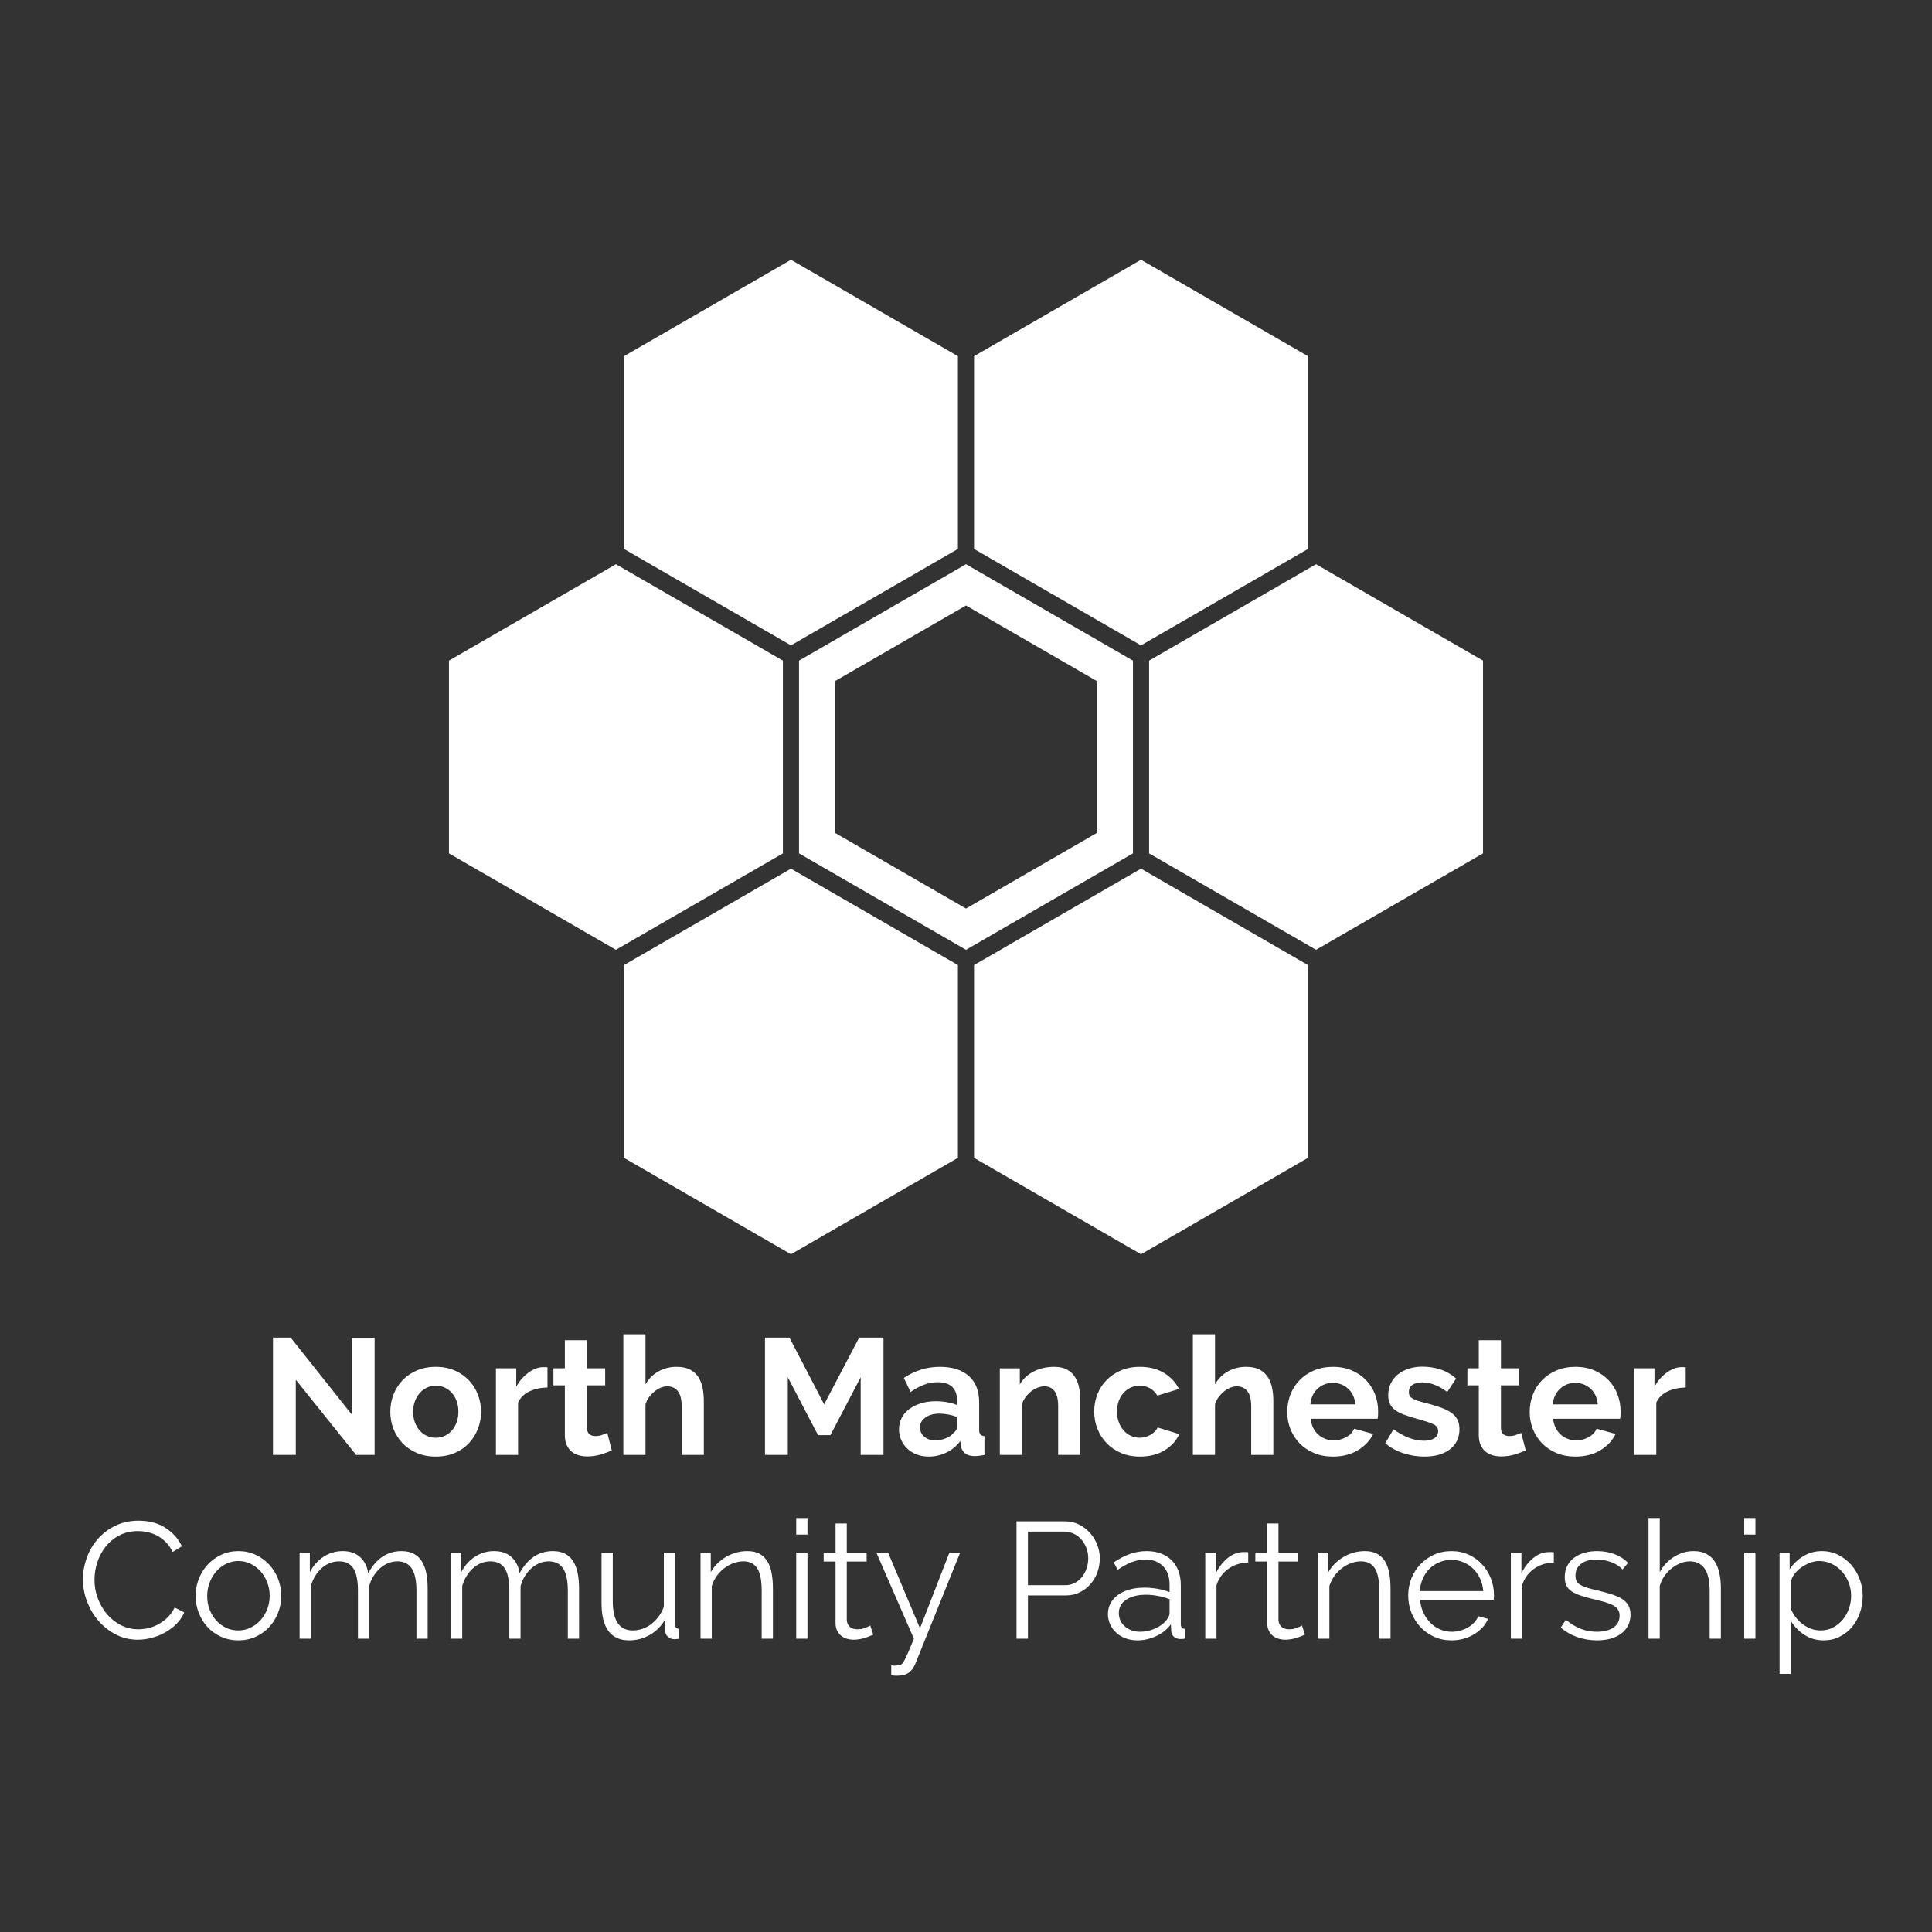 <?xml version="1.0" encoding="utf-8"?>
<!-- Generator: Adobe Illustrator 14.0.0, SVG Export Plug-In . SVG Version: 6.00 Build 43363)  -->
<!DOCTYPE svg PUBLIC "-//W3C//DTD SVG 1.1//EN" "http://www.w3.org/Graphics/SVG/1.1/DTD/svg11.dtd">
<svg version="1.1" id="Layer_1" xmlns="http://www.w3.org/2000/svg" xmlns:xlink="http://www.w3.org/1999/xlink" x="0px" y="0px"
	 width="850.39px" height="850.39px" viewBox="0 0 850.39 850.39" enable-background="new 0 0 850.39 850.39" xml:space="preserve">
<rect x="0" y="0" width="850.39" height="850.39" fill="#333333" stroke="none"/>
<path fill="#FFFFFF" d="M425.188,266.513l57.757,33.346v66.695l-57.757,33.349l-57.758-33.349v-66.695L425.188,266.513
	 M425.188,248.348l-73.49,42.429v84.86l73.49,42.432l73.488-42.432v-84.86L425.188,248.348L425.188,248.348z"/>
<polygon fill="#FFFFFF" points="197.616,290.777 271.106,248.348 344.596,290.777 344.596,375.637 271.106,418.068 197.616,375.637 
	"/>
<polygon fill="#FFFFFF" points="505.781,290.777 579.271,248.348 652.762,290.777 652.762,375.637 579.271,418.068 505.781,375.637 
	"/>
<polygon fill="#FFFFFF" points="428.741,156.771 502.23,114.343 575.72,156.771 575.72,241.631 502.23,284.062 428.741,241.631 "/>
<polygon fill="#FFFFFF" points="274.657,156.771 348.147,114.343 421.636,156.771 421.636,241.631 348.147,284.062 274.657,241.631 
	"/>
<polygon fill="#FFFFFF" points="428.741,424.783 502.23,382.354 575.72,424.783 575.72,509.644 502.23,552.074 428.741,509.644 "/>
<polygon fill="#FFFFFF" points="274.657,424.783 348.147,382.354 421.636,424.783 421.636,509.644 348.147,552.074 274.657,509.644 
	"/>
<g>
	<path fill="#FFFFFF" d="M130.192,607.311v33.1h-10.039v-51.649h7.784l26.916,33.899v-33.827h10.039v51.577h-8.147L130.192,607.311z
		"/>
	<path fill="#FFFFFF" d="M191.807,641.138c-3.104,0-5.893-0.534-8.366-1.601s-4.572-2.51-6.292-4.328
		c-1.722-1.818-3.044-3.916-3.965-6.293c-0.922-2.375-1.382-4.874-1.382-7.492c0-2.667,0.46-5.189,1.382-7.566
		c0.921-2.375,2.243-4.474,3.965-6.292c1.721-1.818,3.819-3.261,6.292-4.328c2.473-1.066,5.262-1.601,8.366-1.601
		c3.103,0,5.88,0.534,8.33,1.601c2.448,1.067,4.534,2.51,6.256,4.328c1.721,1.818,3.043,3.917,3.965,6.292
		c0.921,2.377,1.382,4.899,1.382,7.566c0,2.618-0.461,5.117-1.382,7.492c-0.922,2.377-2.231,4.475-3.928,6.293
		c-1.698,1.818-3.783,3.262-6.256,4.328C197.7,640.604,194.91,641.138,191.807,641.138z M181.841,621.424
		c0,1.698,0.255,3.236,0.764,4.619c0.509,1.382,1.211,2.582,2.109,3.601c0.897,1.019,1.952,1.808,3.165,2.364
		c1.212,0.559,2.521,0.837,3.928,0.837c1.406,0,2.715-0.278,3.928-0.837c1.212-0.557,2.267-1.346,3.165-2.364
		c0.897-1.019,1.601-2.229,2.11-3.637c0.509-1.406,0.764-2.958,0.764-4.656c0-1.648-0.254-3.176-0.764-4.583
		c-0.509-1.406-1.213-2.619-2.11-3.638c-0.898-1.018-1.953-1.806-3.165-2.363c-1.213-0.558-2.522-0.837-3.928-0.837
		c-1.407,0-2.716,0.291-3.928,0.873c-1.213,0.582-2.268,1.382-3.165,2.4c-0.898,1.019-1.6,2.231-2.109,3.638
		C182.096,618.248,181.841,619.775,181.841,621.424z"/>
	<path fill="#FFFFFF" d="M240.983,610.729c-2.958,0.049-5.602,0.618-7.929,1.71c-2.328,1.091-4.001,2.728-5.02,4.91v23.061h-9.748
		v-38.119h8.948v8.147c0.679-1.31,1.479-2.484,2.401-3.528c0.92-1.042,1.915-1.951,2.982-2.728c1.066-0.775,2.146-1.37,3.237-1.782
		c1.091-0.411,2.146-0.618,3.164-0.618c0.533,0,0.934,0,1.201,0c0.266,0,0.521,0.024,0.764,0.072V610.729z"/>
	<path fill="#FFFFFF" d="M269.281,638.446c-1.31,0.582-2.91,1.164-4.801,1.746c-1.892,0.581-3.88,0.872-5.965,0.872
		c-1.358,0-2.631-0.17-3.819-0.509c-1.189-0.339-2.231-0.885-3.128-1.637c-0.898-0.751-1.613-1.721-2.146-2.91
		c-0.534-1.188-0.8-2.63-0.8-4.328v-21.896h-5.02v-7.493h5.02v-12.366h9.748v12.366h8.002v7.493h-8.002v18.623
		c0,1.358,0.352,2.316,1.055,2.873c0.702,0.559,1.564,0.837,2.583,0.837c1.018,0,2.012-0.17,2.982-0.51
		c0.97-0.338,1.746-0.629,2.328-0.872L269.281,638.446z"/>
	<path fill="#FFFFFF" d="M309.799,640.41h-9.748v-21.388c0-3.006-0.558-5.225-1.673-6.656c-1.116-1.43-2.692-2.146-4.729-2.146
		c-0.873,0-1.795,0.194-2.765,0.582c-0.971,0.389-1.891,0.935-2.764,1.637c-0.873,0.703-1.673,1.54-2.4,2.51
		c-0.728,0.971-1.262,2.037-1.601,3.2v22.261h-9.748v-53.104h9.748v22.042c1.406-2.474,3.31-4.376,5.71-5.711
		c2.401-1.333,5.056-2,7.966-2c2.473,0,4.485,0.425,6.038,1.272c1.551,0.85,2.764,1.977,3.637,3.383
		c0.873,1.407,1.479,3.008,1.818,4.802c0.339,1.795,0.509,3.637,0.509,5.528V640.41z"/>
	<path fill="#FFFFFF" d="M378.834,640.41v-34.19l-13.313,25.461h-5.456l-13.313-25.461v34.19h-10.039v-51.649h10.766l15.277,29.389
		l15.422-29.389h10.693v51.649H378.834z"/>
	<path fill="#FFFFFF" d="M408.732,641.138c-1.844,0-3.564-0.304-5.165-0.909c-1.601-0.606-2.982-1.455-4.146-2.546
		c-1.164-1.092-2.073-2.364-2.728-3.819s-0.982-3.056-0.982-4.802c0-1.793,0.4-3.455,1.2-4.982c0.8-1.528,1.915-2.825,3.346-3.893
		c1.43-1.066,3.14-1.902,5.128-2.51c1.988-0.605,4.17-0.909,6.547-0.909c1.697,0,3.358,0.146,4.983,0.437
		c1.625,0.291,3.067,0.704,4.329,1.236v-2.182c0-2.521-0.716-4.462-2.146-5.82c-1.431-1.356-3.553-2.036-6.365-2.036
		c-2.037,0-4.026,0.363-5.965,1.091c-1.94,0.728-3.928,1.795-5.965,3.201l-2.982-6.184c4.898-3.249,10.185-4.874,15.859-4.874
		c5.479,0,9.735,1.346,12.767,4.037c3.03,2.691,4.546,6.584,4.546,11.676v11.857c0,1.019,0.183,1.746,0.546,2.183
		c0.364,0.437,0.957,0.68,1.782,0.728v8.293c-1.649,0.339-3.08,0.509-4.292,0.509c-1.844,0-3.262-0.412-4.256-1.236
		s-1.613-1.915-1.854-3.273L422.7,634.3c-1.698,2.23-3.759,3.928-6.184,5.092C414.09,640.556,411.497,641.138,408.732,641.138z
		 M411.497,634.009c1.648,0,3.212-0.291,4.692-0.873c1.479-0.582,2.63-1.357,3.455-2.328c1.066-0.824,1.601-1.746,1.601-2.765
		v-4.364c-1.164-0.437-2.426-0.788-3.783-1.055c-1.358-0.267-2.668-0.4-3.928-0.4c-2.522,0-4.583,0.57-6.184,1.71
		s-2.4,2.582-2.4,4.328c0,1.649,0.629,3.019,1.891,4.11C408.102,633.463,409.653,634.009,411.497,634.009z"/>
	<path fill="#FFFFFF" d="M475.513,640.41h-9.748v-21.388c0-3.055-0.534-5.285-1.601-6.692c-1.067-1.406-2.546-2.109-4.438-2.109
		c-0.971,0-1.964,0.194-2.982,0.582c-1.019,0.389-1.977,0.935-2.874,1.637c-0.897,0.703-1.709,1.54-2.437,2.51
		c-0.728,0.971-1.262,2.037-1.601,3.2v22.261h-9.748v-38.119h8.803v7.057c1.405-2.425,3.442-4.316,6.11-5.674
		c2.666-1.357,5.674-2.037,9.021-2.037c2.376,0,4.315,0.437,5.819,1.31c1.503,0.873,2.667,2.013,3.492,3.419
		c0.824,1.407,1.394,3.008,1.709,4.801c0.315,1.795,0.474,3.613,0.474,5.456V640.41z"/>
	<path fill="#FFFFFF" d="M481.623,621.351c0-2.667,0.46-5.188,1.382-7.565c0.921-2.376,2.255-4.462,4.001-6.256
		s3.855-3.225,6.329-4.292c2.474-1.066,5.262-1.601,8.366-1.601c4.17,0,7.722,0.897,10.657,2.691
		c2.934,1.795,5.128,4.146,6.583,7.057l-9.529,2.909c-0.825-1.405-1.917-2.484-3.273-3.237c-1.358-0.751-2.862-1.127-4.511-1.127
		c-1.407,0-2.717,0.279-3.928,0.837c-1.213,0.558-2.269,1.334-3.165,2.327c-0.897,0.995-1.601,2.195-2.109,3.602
		c-0.51,1.407-0.764,2.958-0.764,4.655c0,1.698,0.266,3.25,0.8,4.656c0.533,1.407,1.248,2.618,2.146,3.637
		c0.896,1.019,1.951,1.808,3.164,2.364c1.212,0.559,2.497,0.837,3.855,0.837c1.746,0,3.357-0.437,4.838-1.31
		c1.479-0.873,2.51-1.939,3.092-3.201l9.529,2.91c-1.31,2.91-3.468,5.286-6.475,7.129c-3.007,1.844-6.619,2.765-10.839,2.765
		c-3.104,0-5.893-0.534-8.366-1.601c-2.473-1.066-4.583-2.51-6.328-4.328c-1.746-1.818-3.092-3.929-4.038-6.329
		C482.096,626.479,481.623,623.97,481.623,621.351z"/>
	<path fill="#FFFFFF" d="M560.479,640.41h-9.748v-21.388c0-3.006-0.559-5.225-1.674-6.656c-1.116-1.43-2.691-2.146-4.729-2.146
		c-0.873,0-1.794,0.194-2.764,0.582c-0.971,0.389-1.892,0.935-2.765,1.637c-0.873,0.703-1.673,1.54-2.4,2.51
		c-0.728,0.971-1.262,2.037-1.601,3.2v22.261h-9.748v-53.104h9.748v22.042c1.406-2.474,3.31-4.376,5.711-5.711
		c2.4-1.333,5.056-2,7.965-2c2.474,0,4.485,0.425,6.038,1.272c1.552,0.85,2.765,1.977,3.638,3.383
		c0.873,1.407,1.479,3.008,1.818,4.802c0.339,1.795,0.51,3.637,0.51,5.528V640.41z"/>
	<path fill="#FFFFFF" d="M586.667,641.138c-3.056,0-5.82-0.521-8.294-1.564c-2.473-1.042-4.583-2.461-6.328-4.255
		c-1.746-1.794-3.092-3.88-4.038-6.257c-0.945-2.375-1.418-4.874-1.418-7.492c0-2.716,0.46-5.274,1.382-7.675
		c0.921-2.401,2.255-4.511,4.001-6.329s3.867-3.261,6.365-4.328c2.497-1.066,5.298-1.601,8.402-1.601
		c3.104,0,5.88,0.534,8.329,1.601c2.449,1.067,4.534,2.498,6.257,4.292c1.721,1.794,3.03,3.88,3.928,6.256
		c0.897,2.377,1.346,4.85,1.346,7.42c0,0.631-0.012,1.236-0.036,1.818s-0.085,1.067-0.182,1.455h-29.462
		c0.146,1.504,0.509,2.837,1.091,4.001s1.333,2.159,2.255,2.982c0.921,0.826,1.965,1.455,3.128,1.892
		c1.164,0.437,2.376,0.655,3.638,0.655c1.939,0,3.771-0.473,5.492-1.419c1.721-0.945,2.897-2.193,3.528-3.746l8.366,2.328
		c-1.407,2.909-3.65,5.299-6.729,7.165C594.607,640.204,590.934,641.138,586.667,641.138z M596.56,618.149
		c-0.243-2.86-1.298-5.152-3.164-6.874c-1.867-1.721-4.135-2.583-6.802-2.583c-1.31,0-2.535,0.231-3.674,0.691
		c-1.14,0.462-2.146,1.104-3.019,1.928c-0.873,0.825-1.589,1.818-2.146,2.982s-0.885,2.45-0.981,3.855H596.56z"/>
	<path fill="#FFFFFF" d="M626.968,641.138c-3.2,0-6.328-0.51-9.384-1.527c-3.056-1.019-5.674-2.474-7.856-4.365l3.637-6.11
		c2.328,1.649,4.595,2.898,6.802,3.746c2.207,0.85,4.401,1.273,6.584,1.273c1.939,0,3.467-0.364,4.583-1.092
		c1.115-0.728,1.673-1.77,1.673-3.128c0-1.357-0.654-2.352-1.964-2.982c-1.31-0.63-3.444-1.357-6.401-2.183
		c-2.474-0.679-4.583-1.333-6.329-1.964c-1.746-0.63-3.153-1.346-4.22-2.146c-1.067-0.8-1.844-1.721-2.327-2.764
		c-0.485-1.043-0.728-2.292-0.728-3.747c0-1.938,0.375-3.685,1.127-5.237c0.752-1.552,1.807-2.873,3.165-3.965
		c1.356-1.091,2.946-1.928,4.765-2.51s3.794-0.873,5.929-0.873c2.861,0,5.54,0.413,8.038,1.237c2.498,0.825,4.789,2.158,6.875,4.001
		l-3.929,5.893c-1.94-1.455-3.819-2.521-5.638-3.201c-1.818-0.679-3.626-1.019-5.419-1.019c-1.649,0-3.032,0.34-4.147,1.019
		c-1.115,0.68-1.673,1.771-1.673,3.273c0,0.68,0.133,1.236,0.4,1.673c0.266,0.437,0.691,0.825,1.272,1.164
		c0.582,0.34,1.347,0.667,2.292,0.982s2.121,0.644,3.528,0.982c2.619,0.68,4.861,1.357,6.729,2.036
		c1.867,0.68,3.395,1.455,4.583,2.328s2.062,1.88,2.619,3.019c0.557,1.141,0.837,2.51,0.837,4.11c0,3.735-1.383,6.682-4.146,8.839
		C635.479,640.059,631.721,641.138,626.968,641.138z"/>
	<path fill="#FFFFFF" d="M671.562,638.446c-1.31,0.582-2.91,1.164-4.802,1.746c-1.892,0.581-3.881,0.872-5.965,0.872
		c-1.358,0-2.632-0.17-3.819-0.509c-1.189-0.339-2.231-0.885-3.128-1.637c-0.898-0.751-1.613-1.721-2.146-2.91
		c-0.534-1.188-0.8-2.63-0.8-4.328v-21.896h-5.02v-7.493h5.02v-12.366h9.748v12.366h8.002v7.493h-8.002v18.623
		c0,1.358,0.351,2.316,1.055,2.873c0.702,0.559,1.563,0.837,2.582,0.837s2.012-0.17,2.982-0.51c0.97-0.338,1.746-0.629,2.328-0.872
		L671.562,638.446z"/>
	<path fill="#FFFFFF" d="M693.385,641.138c-3.056,0-5.82-0.521-8.294-1.564c-2.473-1.042-4.583-2.461-6.328-4.255
		c-1.746-1.794-3.092-3.88-4.038-6.257c-0.945-2.375-1.418-4.874-1.418-7.492c0-2.716,0.46-5.274,1.382-7.675
		c0.921-2.401,2.255-4.511,4.001-6.329s3.867-3.261,6.365-4.328c2.497-1.066,5.298-1.601,8.402-1.601
		c3.104,0,5.88,0.534,8.329,1.601c2.449,1.067,4.534,2.498,6.257,4.292c1.721,1.794,3.03,3.88,3.928,6.256
		c0.897,2.377,1.346,4.85,1.346,7.42c0,0.631-0.012,1.236-0.036,1.818s-0.085,1.067-0.182,1.455h-29.462
		c0.146,1.504,0.509,2.837,1.091,4.001s1.333,2.159,2.255,2.982c0.921,0.826,1.965,1.455,3.128,1.892
		c1.164,0.437,2.376,0.655,3.638,0.655c1.939,0,3.771-0.473,5.492-1.419c1.721-0.945,2.897-2.193,3.528-3.746l8.366,2.328
		c-1.407,2.909-3.65,5.299-6.729,7.165C701.325,640.204,697.651,641.138,693.385,641.138z M703.277,618.149
		c-0.243-2.86-1.298-5.152-3.164-6.874c-1.867-1.721-4.135-2.583-6.802-2.583c-1.31,0-2.535,0.231-3.674,0.691
		c-1.14,0.462-2.146,1.104-3.019,1.928c-0.873,0.825-1.589,1.818-2.146,2.982s-0.885,2.45-0.981,3.855H703.277z"/>
	<path fill="#FFFFFF" d="M741.979,610.729c-2.959,0.049-5.602,0.618-7.93,1.71c-2.328,1.091-4.001,2.728-5.02,4.91v23.061h-9.748
		v-38.119h8.948v8.147c0.678-1.31,1.479-2.484,2.4-3.528c0.921-1.042,1.915-1.951,2.982-2.728c1.066-0.775,2.146-1.37,3.237-1.782
		c1.091-0.411,2.146-0.618,3.164-0.618c0.533,0,0.934,0,1.2,0s0.521,0.024,0.765,0.072V610.729z"/>
</g>
<g>
	<path fill="#FFFFFF" d="M36.497,695.103c0-3.104,0.546-6.195,1.637-9.275c1.091-3.079,2.679-5.831,4.765-8.257
		c2.084-2.424,4.656-4.4,7.711-5.929c3.056-1.527,6.522-2.291,10.403-2.291c4.607,0,8.535,1.043,11.785,3.128
		c3.249,2.086,5.674,4.801,7.275,8.147l-4.074,2.474c-0.825-1.697-1.819-3.128-2.983-4.292c-1.164-1.164-2.425-2.11-3.783-2.838
		c-1.358-0.727-2.764-1.248-4.219-1.563s-2.886-0.473-4.292-0.473c-3.104,0-5.845,0.631-8.22,1.891
		c-2.377,1.262-4.377,2.91-6.001,4.947c-1.625,2.037-2.85,4.328-3.674,6.874c-0.825,2.547-1.237,5.129-1.237,7.748
		c0,2.862,0.497,5.602,1.491,8.22c0.994,2.619,2.352,4.936,4.074,6.947c1.721,2.014,3.758,3.614,6.111,4.802
		c2.352,1.188,4.911,1.782,7.675,1.782c1.455,0,2.946-0.182,4.474-0.546c1.528-0.363,3.007-0.945,4.438-1.746
		c1.43-0.8,2.752-1.793,3.965-2.982c1.212-1.188,2.23-2.63,3.055-4.328l4.219,2.183c-0.825,1.94-1.989,3.649-3.492,5.128
		c-1.504,1.48-3.177,2.729-5.02,3.747c-1.843,1.019-3.795,1.795-5.856,2.328c-2.062,0.532-4.086,0.8-6.074,0.8
		c-3.541,0-6.791-0.775-9.748-2.328c-2.958-1.552-5.505-3.576-7.638-6.074c-2.135-2.497-3.795-5.334-4.983-8.511
		C37.09,701.639,36.497,698.401,36.497,695.103z"/>
	<path fill="#FFFFFF" d="M104.95,722.019c-2.764,0-5.299-0.521-7.602-1.564c-2.304-1.042-4.292-2.461-5.965-4.255
		c-1.673-1.794-2.971-3.88-3.892-6.257c-0.922-2.375-1.382-4.874-1.382-7.492c0-2.667,0.473-5.189,1.419-7.566
		c0.945-2.375,2.255-4.461,3.928-6.256c1.673-1.794,3.661-3.225,5.965-4.292c2.303-1.066,4.813-1.601,7.529-1.601
		c2.716,0,5.225,0.534,7.529,1.601c2.303,1.067,4.292,2.498,5.965,4.292c1.673,1.795,2.982,3.881,3.928,6.256
		c0.946,2.377,1.418,4.899,1.418,7.566c0,2.618-0.473,5.117-1.418,7.492c-0.946,2.377-2.255,4.463-3.928,6.257
		c-1.673,1.794-3.663,3.213-5.965,4.255C110.175,721.497,107.666,722.019,104.95,722.019z M91.201,702.522
		c0,2.135,0.352,4.11,1.055,5.929c0.702,1.818,1.673,3.419,2.91,4.802c1.237,1.382,2.691,2.462,4.365,3.237s3.456,1.163,5.347,1.163
		c1.892,0,3.674-0.399,5.347-1.2c1.673-0.8,3.139-1.892,4.401-3.273c1.261-1.382,2.255-2.994,2.982-4.838
		c0.728-1.842,1.091-3.83,1.091-5.965c0-2.085-0.364-4.062-1.091-5.929c-0.727-1.866-1.722-3.492-2.982-4.874
		c-1.262-1.382-2.717-2.474-4.365-3.273c-1.649-0.801-3.419-1.2-5.311-1.2c-1.891,0-3.673,0.399-5.347,1.2
		c-1.673,0.8-3.128,1.903-4.365,3.31c-1.237,1.407-2.219,3.044-2.946,4.91C91.565,698.389,91.201,700.389,91.201,702.522z"/>
	<path fill="#FFFFFF" d="M188.244,721.291h-4.946v-21.169c0-4.413-0.691-7.662-2.074-9.748c-1.382-2.085-3.48-3.128-6.292-3.128
		c-1.455,0-2.826,0.267-4.11,0.8c-1.286,0.534-2.474,1.286-3.564,2.255c-1.091,0.971-2.05,2.122-2.874,3.456
		c-0.825,1.334-1.455,2.801-1.892,4.401v23.133h-4.947v-21.169c0-4.511-0.68-7.784-2.037-9.821
		c-1.358-2.036-3.444-3.055-6.256-3.055c-2.862,0-5.408,0.994-7.638,2.982c-2.231,1.989-3.832,4.608-4.801,7.856v23.206h-4.947
		v-37.9h4.51v8.584c1.551-2.91,3.588-5.177,6.11-6.802c2.521-1.625,5.311-2.438,8.366-2.438c3.201,0,5.771,0.898,7.711,2.691
		c1.939,1.795,3.103,4.146,3.492,7.057c3.54-6.498,8.438-9.748,14.695-9.748c2.084,0,3.867,0.389,5.347,1.164
		c1.479,0.776,2.667,1.88,3.565,3.31c0.896,1.432,1.551,3.153,1.964,5.165c0.412,2.014,0.618,4.256,0.618,6.729V721.291z"/>
	<path fill="#FFFFFF" d="M254.878,721.291h-4.946v-21.169c0-4.413-0.691-7.662-2.074-9.748c-1.382-2.085-3.48-3.128-6.292-3.128
		c-1.455,0-2.826,0.267-4.11,0.8c-1.286,0.534-2.474,1.286-3.564,2.255c-1.091,0.971-2.05,2.122-2.874,3.456
		c-0.825,1.334-1.455,2.801-1.892,4.401v23.133h-4.947v-21.169c0-4.511-0.68-7.784-2.037-9.821
		c-1.358-2.036-3.444-3.055-6.256-3.055c-2.862,0-5.408,0.994-7.638,2.982c-2.231,1.989-3.832,4.608-4.801,7.856v23.206H198.5v-37.9
		h4.51v8.584c1.551-2.91,3.588-5.177,6.11-6.802c2.521-1.625,5.311-2.438,8.366-2.438c3.201,0,5.771,0.898,7.711,2.691
		c1.939,1.795,3.103,4.146,3.492,7.057c3.54-6.498,8.438-9.748,14.695-9.748c2.084,0,3.867,0.389,5.347,1.164
		c1.479,0.776,2.667,1.88,3.565,3.31c0.896,1.432,1.551,3.153,1.964,5.165c0.412,2.014,0.618,4.256,0.618,6.729V721.291z"/>
	<path fill="#FFFFFF" d="M276.846,722.019c-3.977,0-6.983-1.37-9.021-4.11c-2.037-2.739-3.055-6.825-3.055-12.258v-22.26h4.947
		v21.387c0,8.584,2.934,12.876,8.802,12.876c1.455,0,2.885-0.242,4.292-0.728c1.406-0.483,2.703-1.188,3.892-2.109
		c1.188-0.921,2.255-2.012,3.201-3.273c0.946-1.261,1.709-2.691,2.292-4.292v-23.86h4.947v31.499c0,1.358,0.606,2.036,1.818,2.036
		v4.365c-0.971,0.146-1.649,0.218-2.037,0.218c-1.116,0-2.073-0.338-2.874-1.018c-0.8-0.679-1.2-1.528-1.2-2.547v-5.237
		c-1.698,2.959-3.954,5.25-6.766,6.874C283.272,721.207,280.193,722.019,276.846,722.019z"/>
	<path fill="#FFFFFF" d="M340.208,721.291h-4.947v-21.169c0-4.511-0.655-7.784-1.964-9.821c-1.309-2.036-3.346-3.055-6.11-3.055
		c-1.455,0-2.91,0.267-4.365,0.8c-1.455,0.534-2.813,1.286-4.074,2.255c-1.262,0.971-2.364,2.122-3.31,3.456
		s-1.662,2.776-2.146,4.328v23.206h-4.947v-37.9h4.51v8.584c0.775-1.357,1.733-2.606,2.874-3.747
		c1.139-1.139,2.412-2.121,3.819-2.946c1.406-0.823,2.897-1.454,4.474-1.891c1.575-0.437,3.212-0.655,4.91-0.655
		c2.134,0,3.916,0.389,5.347,1.164c1.43,0.776,2.583,1.867,3.455,3.273c0.873,1.407,1.503,3.128,1.892,5.165
		c0.388,2.037,0.582,4.292,0.582,6.766V721.291z"/>
	<path fill="#FFFFFF" d="M350.465,675.461v-7.274h4.947v7.274H350.465z M350.465,721.291v-37.9h4.947v37.9H350.465z"/>
	<path fill="#FFFFFF" d="M384.364,719.473c-0.291,0.146-0.716,0.34-1.273,0.582c-0.558,0.243-1.201,0.485-1.928,0.728
		c-0.728,0.243-1.553,0.461-2.474,0.654c-0.922,0.193-1.892,0.291-2.91,0.291c-1.067,0-2.086-0.146-3.056-0.437
		c-0.971-0.291-1.818-0.739-2.546-1.346c-0.728-0.605-1.31-1.37-1.746-2.292c-0.437-0.92-0.655-1.987-0.655-3.2v-27.135h-5.237
		v-3.928h5.237v-12.804h4.947v12.804h8.729v3.928h-8.729v25.752c0.097,1.407,0.582,2.438,1.455,3.092
		c0.873,0.655,1.916,0.982,3.128,0.982c1.406,0,2.643-0.229,3.71-0.691c1.066-0.46,1.746-0.787,2.037-0.981L384.364,719.473z"/>
	<path fill="#FFFFFF" d="M392.292,733.003c0.242,0.048,0.484,0.084,0.728,0.109c0.242,0.023,0.484,0.036,0.728,0.036
		c0.484,0,1.006-0.049,1.564-0.146c0.557-0.098,0.957-0.194,1.2-0.291c0.242-0.098,0.497-0.304,0.764-0.618
		c0.266-0.316,0.606-0.873,1.019-1.673c0.411-0.801,0.933-1.917,1.564-3.347c0.629-1.431,1.43-3.358,2.4-5.783l-16.513-37.9h5.165
		l14.04,33.317l12.949-33.317h4.729l-19.714,48.885c-0.728,1.794-1.709,3.128-2.946,4.001s-2.971,1.31-5.201,1.31
		c-0.922,0-1.746-0.072-2.474-0.218V733.003z"/>
	<path fill="#FFFFFF" d="M447.434,721.291v-51.649h21.388c2.23,0,4.279,0.473,6.147,1.418c1.866,0.946,3.479,2.183,4.837,3.71
		c1.357,1.528,2.412,3.263,3.165,5.202c0.751,1.939,1.127,3.904,1.127,5.892c0,2.135-0.353,4.184-1.055,6.147
		c-0.703,1.964-1.709,3.698-3.019,5.201c-1.31,1.504-2.874,2.717-4.692,3.638c-1.818,0.922-3.844,1.382-6.074,1.382h-16.805v19.06
		H447.434z M452.453,697.722h16.514c1.503,0,2.873-0.328,4.11-0.982c1.236-0.654,2.291-1.527,3.164-2.619
		c0.873-1.091,1.552-2.352,2.037-3.782c0.484-1.431,0.728-2.922,0.728-4.475c0-1.6-0.28-3.115-0.837-4.546
		c-0.558-1.431-1.31-2.68-2.255-3.747c-0.945-1.065-2.062-1.902-3.347-2.51c-1.285-0.605-2.631-0.909-4.037-0.909h-16.077V697.722z"
		/>
	<path fill="#FFFFFF" d="M500.684,722.019c-1.94,0-3.71-0.304-5.311-0.909c-1.601-0.606-2.972-1.442-4.11-2.51
		c-1.14-1.066-2.025-2.303-2.655-3.71c-0.631-1.406-0.945-2.885-0.945-4.438c0-1.746,0.388-3.334,1.164-4.766
		c0.774-1.43,1.866-2.654,3.273-3.673c1.406-1.019,3.092-1.807,5.056-2.364s4.134-0.837,6.511-0.837c1.892,0,3.83,0.171,5.819,0.509
		c1.988,0.34,3.758,0.825,5.311,1.455v-3.419c0-3.347-0.958-6.001-2.873-7.966c-1.917-1.964-4.499-2.946-7.748-2.946
		c-2.036,0-4.062,0.389-6.074,1.164c-2.013,0.776-4.063,1.892-6.146,3.347l-1.746-3.273c2.474-1.648,4.874-2.885,7.202-3.71
		c2.327-0.824,4.752-1.237,7.274-1.237c4.606,0,8.268,1.335,10.984,4.001c2.716,2.668,4.074,6.354,4.074,11.058v17.096
		c0,1.358,0.582,2.036,1.746,2.036v4.365c-0.39,0.048-0.753,0.084-1.092,0.109c-0.34,0.023-0.631,0.036-0.873,0.036
		c-0.971,0-1.854-0.291-2.655-0.873c-0.8-0.582-1.249-1.455-1.346-2.619l-0.146-2.982c-1.649,2.231-3.819,3.965-6.511,5.201
		C506.176,721.4,503.448,722.019,500.684,722.019z M501.92,718.235c2.183,0,4.353-0.473,6.511-1.418
		c2.157-0.946,3.867-2.243,5.129-3.893c0.339-0.437,0.63-0.909,0.873-1.418c0.242-0.51,0.363-0.982,0.363-1.419v-6.184
		c-1.649-0.629-3.371-1.114-5.165-1.454c-1.795-0.339-3.54-0.51-5.237-0.51c-3.541,0-6.414,0.716-8.62,2.146
		c-2.208,1.431-3.311,3.407-3.311,5.929c0,1.019,0.193,2.013,0.582,2.982c0.388,0.971,0.982,1.844,1.782,2.619
		c0.801,0.776,1.782,1.407,2.946,1.891C498.938,717.993,500.319,718.235,501.92,718.235z"/>
	<path fill="#FFFFFF" d="M549.423,687.755c-3.347,0.098-6.256,1.019-8.729,2.765s-4.22,4.146-5.238,7.202v23.569h-4.946v-37.9h4.655
		v9.093c1.31-2.666,3.03-4.885,5.165-6.656c2.134-1.77,4.438-2.655,6.911-2.655c0.437,0,0.848,0,1.236,0
		c0.388,0,0.703,0.025,0.946,0.073V687.755z"/>
	<path fill="#FFFFFF" d="M574.374,719.473c-0.291,0.146-0.716,0.34-1.273,0.582c-0.558,0.243-1.2,0.485-1.928,0.728
		c-0.728,0.243-1.553,0.461-2.473,0.654c-0.922,0.193-1.892,0.291-2.91,0.291c-1.067,0-2.086-0.146-3.056-0.437
		c-0.971-0.291-1.818-0.739-2.546-1.346c-0.728-0.605-1.31-1.37-1.746-2.292c-0.437-0.92-0.654-1.987-0.654-3.2v-27.135h-5.238
		v-3.928h5.238v-12.804h4.946v12.804h8.729v3.928h-8.729v25.752c0.097,1.407,0.582,2.438,1.455,3.092
		c0.873,0.655,1.915,0.982,3.128,0.982c1.406,0,2.643-0.229,3.71-0.691c1.066-0.46,1.746-0.787,2.037-0.981L574.374,719.473z"/>
	<path fill="#FFFFFF" d="M612.055,721.291h-4.946v-21.169c0-4.511-0.654-7.784-1.964-9.821c-1.31-2.036-3.347-3.055-6.111-3.055
		c-1.454,0-2.909,0.267-4.364,0.8c-1.455,0.534-2.813,1.286-4.074,2.255c-1.262,0.971-2.364,2.122-3.31,3.456
		c-0.946,1.334-1.662,2.776-2.146,4.328v23.206h-4.946v-37.9h4.51v8.584c0.775-1.357,1.733-2.606,2.874-3.747
		c1.139-1.139,2.412-2.121,3.819-2.946c1.405-0.823,2.897-1.454,4.474-1.891c1.575-0.437,3.212-0.655,4.91-0.655
		c2.134,0,3.916,0.389,5.347,1.164c1.431,0.776,2.583,1.867,3.456,3.273c0.873,1.407,1.502,3.128,1.891,5.165
		c0.388,2.037,0.582,4.292,0.582,6.766V721.291z"/>
	<path fill="#FFFFFF" d="M638.898,722.019c-2.765,0-5.311-0.521-7.639-1.564c-2.327-1.042-4.341-2.473-6.037-4.292
		c-1.698-1.818-3.02-3.915-3.965-6.292c-0.946-2.376-1.419-4.922-1.419-7.639c0-2.667,0.473-5.176,1.419-7.529
		c0.945-2.352,2.267-4.412,3.965-6.184c1.696-1.77,3.697-3.176,6.001-4.219c2.303-1.043,4.838-1.564,7.603-1.564
		c2.764,0,5.298,0.521,7.602,1.564c2.303,1.043,4.279,2.462,5.929,4.256c1.648,1.794,2.934,3.855,3.855,6.183
		c0.921,2.328,1.383,4.802,1.383,7.421c0,0.389-0.013,0.776-0.037,1.163c-0.024,0.39-0.062,0.655-0.108,0.801h-32.372
		c0.146,2.037,0.618,3.917,1.418,5.638c0.801,1.722,1.819,3.213,3.056,4.474c1.236,1.262,2.666,2.244,4.292,2.946
		c1.624,0.704,3.357,1.055,5.201,1.055c1.261,0,2.497-0.169,3.71-0.509c1.212-0.339,2.328-0.801,3.347-1.382
		c1.019-0.582,1.928-1.298,2.728-2.146c0.801-0.848,1.419-1.782,1.855-2.801l4.292,1.164c-0.582,1.407-1.407,2.681-2.474,3.819
		c-1.067,1.14-2.304,2.135-3.71,2.982c-1.407,0.849-2.959,1.504-4.655,1.964C642.438,721.788,640.692,722.019,638.898,722.019z
		 M652.866,700.34c-0.146-2.036-0.619-3.892-1.419-5.564c-0.8-1.674-1.818-3.116-3.056-4.329c-1.236-1.211-2.68-2.157-4.328-2.837
		c-1.649-0.679-3.396-1.019-5.237-1.019c-1.844,0-3.59,0.34-5.238,1.019c-1.649,0.68-3.092,1.626-4.328,2.837
		c-1.236,1.213-2.231,2.668-2.982,4.365c-0.753,1.698-1.2,3.541-1.346,5.528H652.866z"/>
	<path fill="#FFFFFF" d="M683.928,687.755c-3.347,0.098-6.256,1.019-8.729,2.765s-4.22,4.146-5.238,7.202v23.569h-4.946v-37.9h4.655
		v9.093c1.31-2.666,3.03-4.885,5.165-6.656c2.134-1.77,4.438-2.655,6.911-2.655c0.437,0,0.848,0,1.236,0
		c0.388,0,0.703,0.025,0.946,0.073V687.755z"/>
	<path fill="#FFFFFF" d="M702.915,722.019c-2.959,0-5.845-0.485-8.657-1.455s-5.237-2.376-7.274-4.219l2.256-3.347
		c2.133,1.746,4.303,3.056,6.511,3.928c2.206,0.873,4.57,1.31,7.093,1.31c3.055,0,5.492-0.618,7.311-1.854
		c1.818-1.237,2.728-2.994,2.728-5.274c0-1.066-0.243-1.951-0.727-2.655c-0.486-0.702-1.201-1.32-2.146-1.854
		c-0.945-0.533-2.135-1.006-3.564-1.419c-1.432-0.411-3.092-0.837-4.983-1.273c-2.183-0.532-4.073-1.065-5.674-1.6
		c-1.601-0.533-2.923-1.14-3.965-1.819c-1.044-0.679-1.818-1.515-2.328-2.51c-0.509-0.993-0.764-2.242-0.764-3.746
		c0-1.892,0.375-3.564,1.128-5.02c0.751-1.455,1.77-2.655,3.055-3.601c1.285-0.946,2.789-1.661,4.511-2.146
		c1.721-0.484,3.552-0.728,5.492-0.728c2.91,0,5.553,0.473,7.93,1.419c2.375,0.945,4.292,2.194,5.747,3.746l-2.401,2.91
		c-1.407-1.455-3.116-2.546-5.128-3.273c-2.014-0.728-4.11-1.092-6.293-1.092c-1.31,0-2.522,0.135-3.638,0.4
		c-1.116,0.268-2.098,0.691-2.945,1.273c-0.85,0.582-1.517,1.321-2.001,2.219c-0.485,0.897-0.728,1.952-0.728,3.164
		c0,1.019,0.169,1.844,0.51,2.474c0.338,0.631,0.896,1.176,1.673,1.637c0.775,0.461,1.757,0.873,2.946,1.236
		c1.188,0.364,2.63,0.74,4.328,1.128c2.425,0.582,4.558,1.164,6.401,1.746c1.843,0.582,3.383,1.262,4.62,2.036
		c1.236,0.776,2.17,1.723,2.8,2.838c0.63,1.116,0.946,2.473,0.946,4.073c0,3.492-1.335,6.256-4.001,8.293
		C711.014,721,707.426,722.019,702.915,722.019z"/>
	<path fill="#FFFFFF" d="M757.474,721.291h-4.946v-21.169c0-4.316-0.74-7.541-2.219-9.676c-1.479-2.133-3.649-3.2-6.511-3.2
		c-1.407,0-2.801,0.279-4.183,0.836c-1.383,0.559-2.681,1.322-3.893,2.292c-1.213,0.971-2.268,2.109-3.164,3.419
		c-0.898,1.31-1.564,2.74-2.001,4.292v23.206h-4.946v-53.104h4.946v23.788c1.552-2.861,3.661-5.116,6.329-6.766
		c2.667-1.648,5.529-2.474,8.584-2.474c2.183,0,4.038,0.4,5.565,1.2c1.527,0.801,2.765,1.917,3.71,3.347
		c0.945,1.431,1.637,3.153,2.073,5.165c0.437,2.013,0.654,4.231,0.654,6.656V721.291z"/>
	<path fill="#FFFFFF" d="M767.731,675.461v-7.274h4.946v7.274H767.731z M767.731,721.291v-37.9h4.946v37.9H767.731z"/>
	<path fill="#FFFFFF" d="M802.721,722.019c-3.2,0-6.038-0.812-8.511-2.438c-2.474-1.624-4.463-3.673-5.966-6.146v23.352h-4.946
		v-53.396h4.438v7.347c1.552-2.375,3.564-4.303,6.038-5.783c2.473-1.479,5.165-2.219,8.074-2.219c2.619,0,5.031,0.546,7.238,1.637
		c2.207,1.092,4.11,2.547,5.711,4.365s2.849,3.917,3.746,6.292c0.897,2.377,1.346,4.826,1.346,7.348c0,2.668-0.412,5.19-1.236,7.565
		c-0.825,2.377-2,4.463-3.528,6.257c-1.527,1.794-3.346,3.213-5.456,4.255C807.559,721.497,805.242,722.019,802.721,722.019z
		 M801.339,717.653c2.037,0,3.879-0.437,5.528-1.309c1.648-0.873,3.067-2.024,4.256-3.456c1.188-1.43,2.098-3.055,2.729-4.874
		c0.629-1.818,0.945-3.697,0.945-5.638c0-2.037-0.364-3.976-1.091-5.819c-0.728-1.843-1.723-3.467-2.983-4.874
		c-1.262-1.406-2.753-2.521-4.474-3.347c-1.722-0.824-3.577-1.236-5.564-1.236c-1.262,0-2.571,0.254-3.929,0.764
		c-1.358,0.509-2.644,1.188-3.855,2.037c-1.213,0.849-2.244,1.844-3.092,2.982c-0.85,1.14-1.371,2.34-1.564,3.601v11.64
		c0.582,1.358,1.321,2.619,2.219,3.783c0.897,1.163,1.916,2.171,3.056,3.019c1.139,0.849,2.376,1.517,3.71,2
		C798.562,717.411,799.932,717.653,801.339,717.653z"/>
</g>
</svg>
